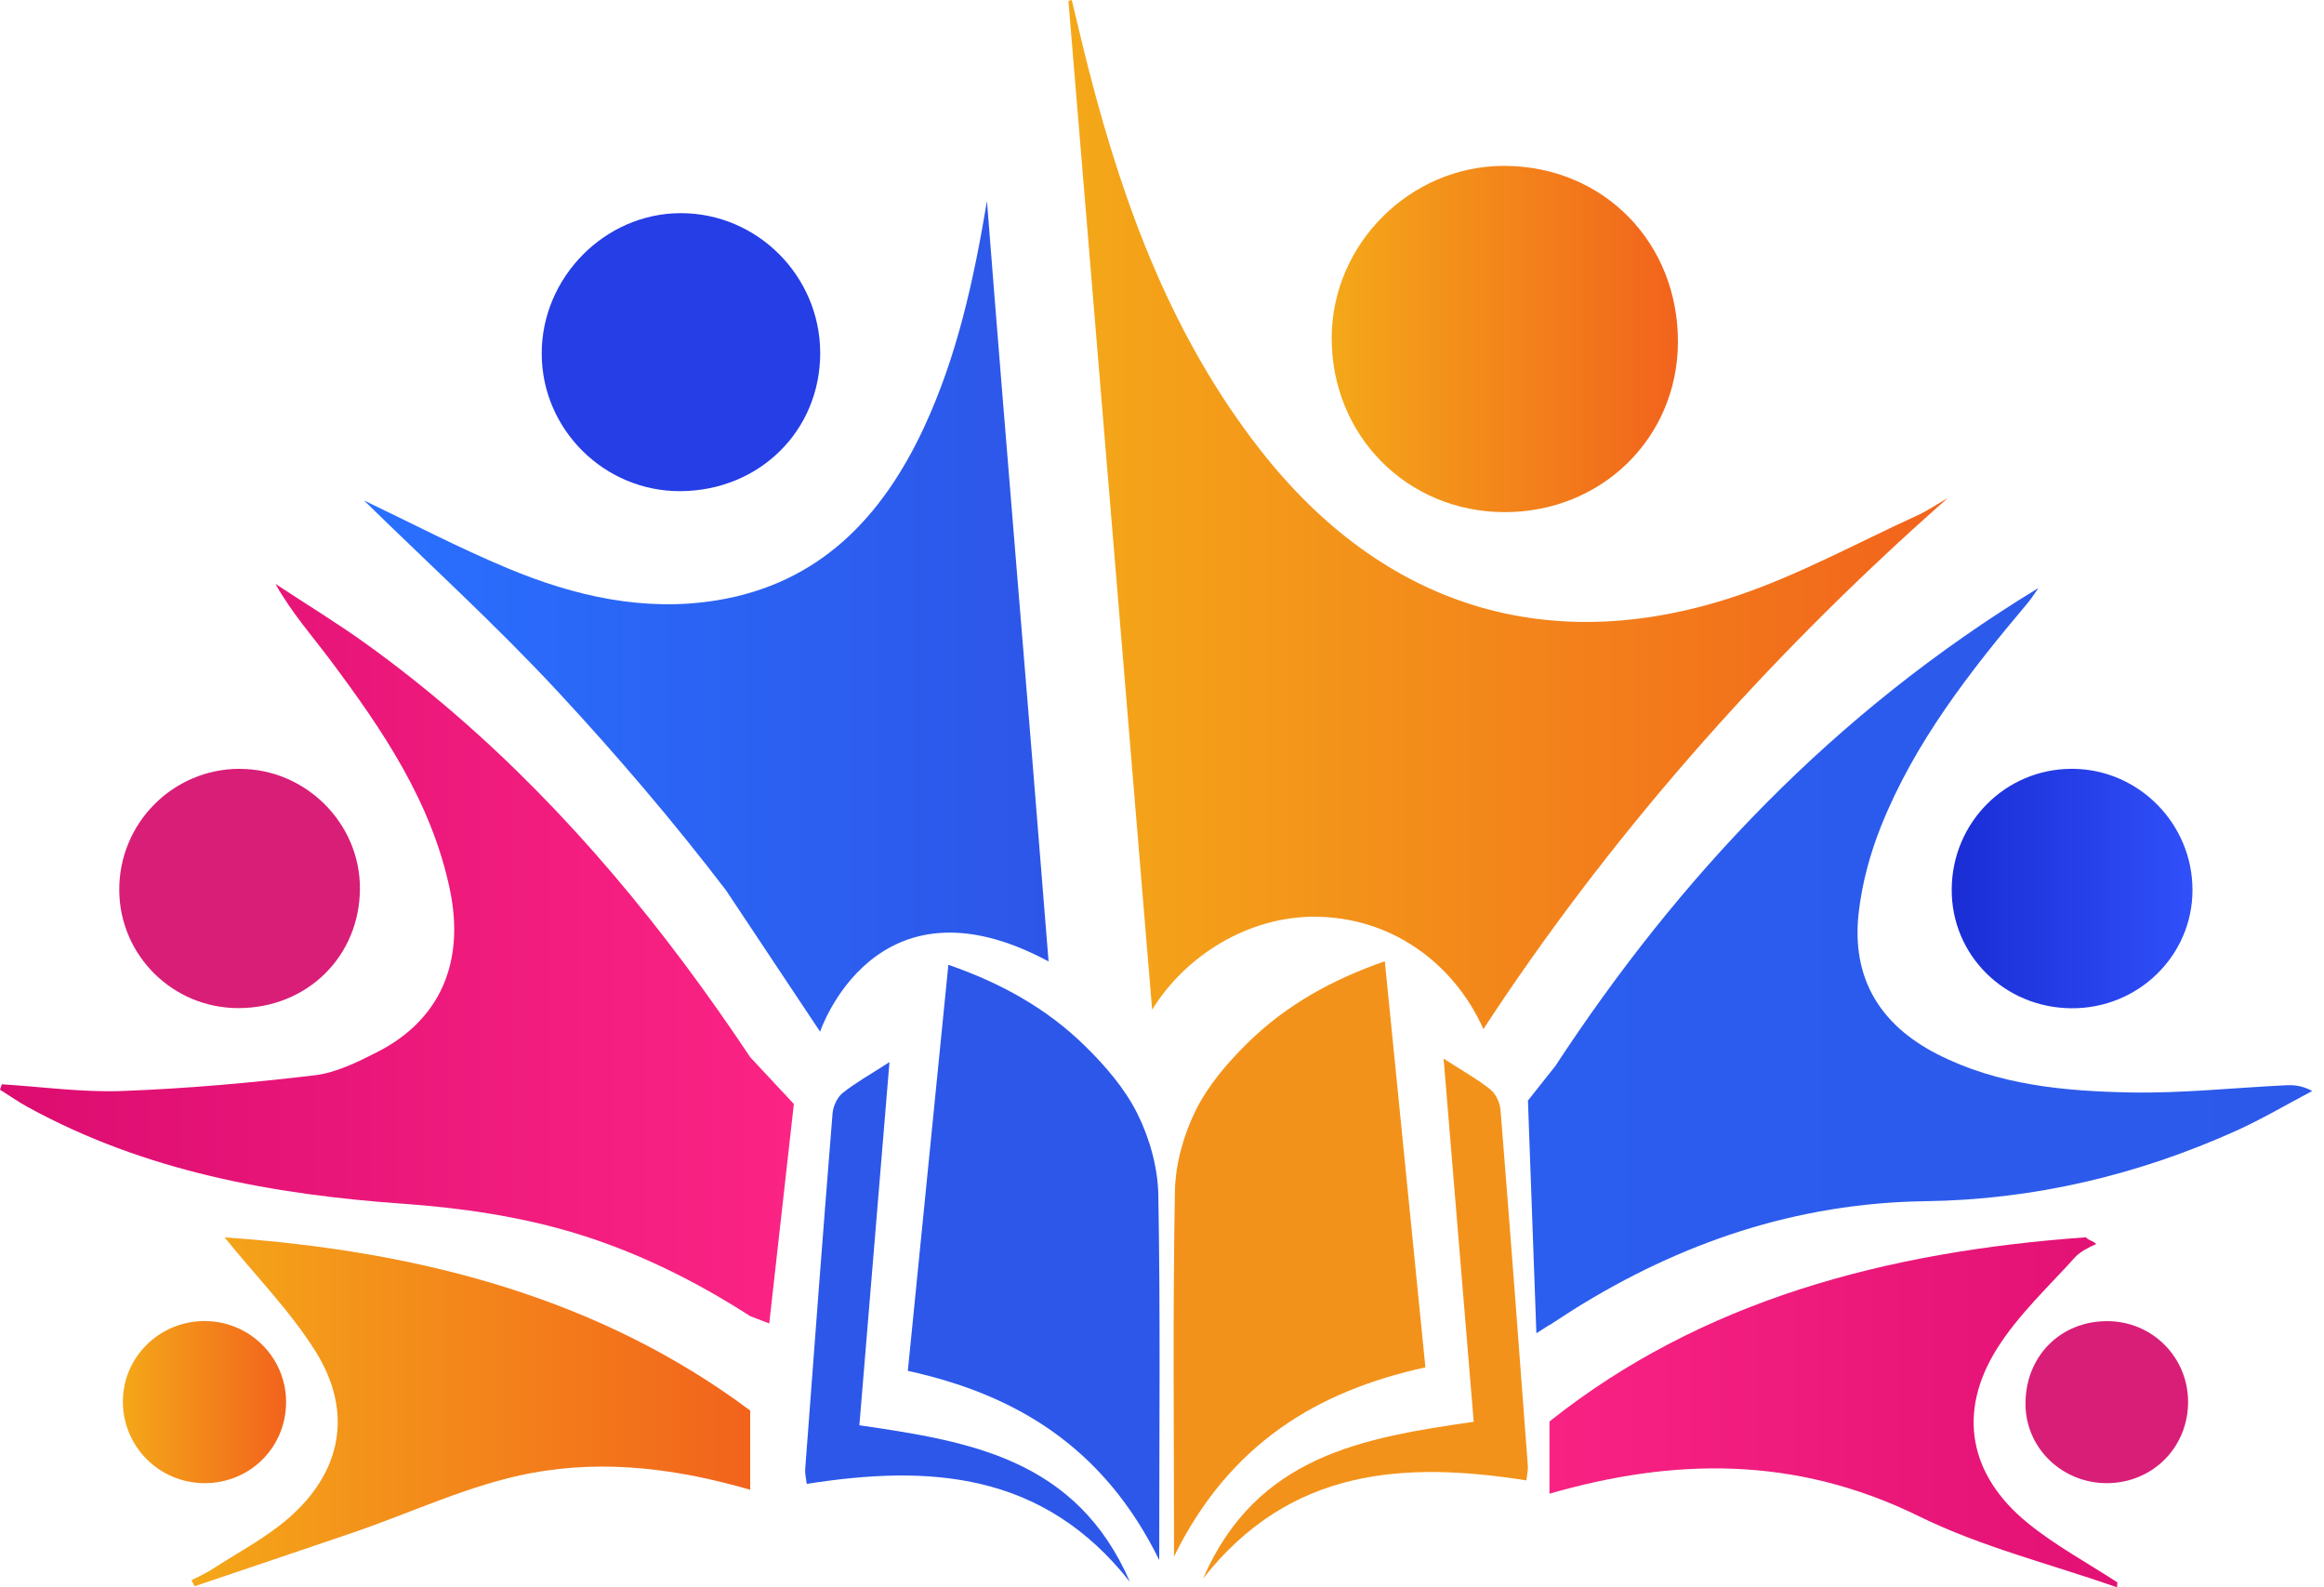 <svg width="41" height="28" viewBox="0 0 41 28" fill="none" xmlns="http://www.w3.org/2000/svg">
<path d="M18.849 0.015C19.341 5.947 19.834 11.88 20.326 17.812C20.922 16.841 22.035 16.171 23.182 16.171C24.55 16.171 25.655 16.998 26.17 18.153C28.302 14.893 31.038 11.713 34.362 8.786C34.182 8.889 34.009 9.008 33.822 9.094C32.761 9.577 31.728 10.147 30.628 10.515C27.316 11.621 24.396 10.698 22.238 7.942C20.69 5.966 19.837 3.67 19.218 1.271C19.109 0.848 19.011 0.424 18.908 8.2016e-05C18.888 0.005 18.868 0.01 18.849 0.015Z" fill="url(#paint0_linear_464_1433)"/>
<path d="M23.494 5.957C23.489 7.681 24.82 9.027 26.535 9.034C28.251 9.04 29.593 7.73 29.602 6.042C29.611 4.283 28.295 2.938 26.553 2.926C26.546 2.926 26.54 2.926 26.533 2.926C24.88 2.926 23.498 4.301 23.494 5.957Z" fill="url(#paint1_linear_464_1433)"/>
<path d="M27.336 25.075V26.349C29.492 25.727 31.649 25.664 33.854 26.747C34.958 27.29 36.179 27.59 37.348 28C37.35 27.971 37.353 27.943 37.355 27.914C36.825 27.567 36.259 27.263 35.77 26.864C34.737 26.021 34.526 24.911 35.233 23.787C35.607 23.193 36.139 22.698 36.615 22.171C36.693 22.084 36.862 21.996 36.981 21.945C36.925 21.883 36.855 21.889 36.799 21.826C33.274 22.078 30.02 22.939 27.336 25.075Z" fill="url(#paint2_linear_464_1433)"/>
<path d="M5.572 23.847C6.232 24.907 6.031 25.967 5.084 26.786C4.675 27.139 4.184 27.395 3.727 27.691C3.617 27.762 3.494 27.814 3.378 27.875C3.396 27.91 3.414 27.946 3.433 27.982C4.364 27.666 5.297 27.353 6.228 27.035C7.273 26.678 8.292 26.188 9.366 25.986C10.693 25.737 11.978 25.917 13.235 26.279V24.882C10.574 22.895 7.4 22.064 3.962 21.828C4.528 22.527 5.13 23.137 5.572 23.847Z" fill="url(#paint3_linear_464_1433)"/>
<path d="M12.006 3.76C10.669 3.763 9.551 4.897 9.557 6.245C9.562 7.581 10.667 8.672 12.005 8.664C13.401 8.656 14.473 7.594 14.47 6.223C14.466 4.867 13.36 3.76 12.011 3.76C12.009 3.76 12.007 3.76 12.006 3.76Z" fill="#253EE6"/>
<path d="M2.104 15.712C2.115 16.859 3.052 17.783 4.204 17.783C5.418 17.784 6.347 16.87 6.35 15.672C6.352 14.52 5.392 13.564 4.231 13.563C4.23 13.562 4.229 13.562 4.228 13.562C3.047 13.563 2.093 14.527 2.104 15.712Z" fill="#D91E77"/>
<path d="M34.432 15.684C34.423 16.845 35.361 17.778 36.544 17.786C37.722 17.794 38.679 16.86 38.68 15.701C38.68 14.537 37.742 13.58 36.583 13.562C36.572 13.562 36.561 13.562 36.55 13.562C35.385 13.562 34.44 14.505 34.432 15.684Z" fill="url(#paint4_linear_464_1433)"/>
<path d="M2.168 24.716C2.163 25.512 2.805 26.159 3.604 26.163C4.41 26.167 5.05 25.53 5.047 24.727C5.045 23.951 4.416 23.317 3.637 23.304C3.629 23.303 3.621 23.303 3.613 23.303C2.819 23.303 2.172 23.932 2.168 24.716Z" fill="url(#paint5_linear_464_1433)"/>
<path d="M37.175 23.305C36.34 23.305 35.723 23.938 35.734 24.783C35.744 25.554 36.39 26.17 37.181 26.163C37.989 26.156 38.614 25.516 38.602 24.708C38.59 23.926 37.959 23.305 37.175 23.305H37.175Z" fill="#D91E77"/>
<path d="M16.016 24.182C16.255 21.784 16.49 19.431 16.731 17.019C17.65 17.338 18.463 17.783 19.147 18.456C19.499 18.802 19.843 19.199 20.066 19.646C20.279 20.072 20.426 20.591 20.435 21.073C20.473 23.173 20.451 25.274 20.451 27.519C19.468 25.522 17.919 24.599 16.016 24.182Z" fill="#2C57E9"/>
<path d="M15.161 25.142C17.111 25.425 18.991 25.734 19.935 27.906C18.399 25.952 16.385 25.837 14.232 26.176C14.222 26.083 14.199 25.999 14.205 25.918C14.362 23.825 14.519 21.731 14.688 19.639C14.698 19.513 14.773 19.355 14.865 19.281C15.095 19.098 15.352 18.955 15.692 18.736C15.511 20.921 15.338 23.012 15.161 25.142Z" fill="#2C57E9"/>
<path d="M22.015 18.393C21.663 18.74 21.319 19.137 21.096 19.584C20.884 20.01 20.737 20.529 20.728 21.011C20.689 23.111 20.712 25.212 20.712 27.457C21.695 25.46 23.244 24.537 25.147 24.12C24.907 21.721 24.672 19.369 24.431 16.957C23.513 17.276 22.7 17.721 22.015 18.393Z" fill="#F3921A"/>
<path d="M25.999 25.08C24.049 25.363 22.169 25.672 21.225 27.845C22.761 25.89 24.774 25.776 26.928 26.114C26.938 26.021 26.961 25.937 26.954 25.856C26.798 23.763 26.64 21.67 26.472 19.577C26.462 19.451 26.387 19.293 26.294 19.219C26.065 19.036 25.808 18.894 25.468 18.674C25.649 20.859 25.822 22.95 25.999 25.08Z" fill="#F3921A"/>
<path d="M16.299 7.545C15.56 9.131 14.451 10.294 12.65 10.589C11.369 10.799 10.136 10.517 8.96 10.026C8.083 9.66 7.238 9.217 6.42 8.827C7.55 9.934 8.753 11.027 9.854 12.214C10.89 13.33 11.882 14.494 12.807 15.703L14.468 18.199C14.468 18.199 15.432 15.311 18.499 16.96C18.136 12.378 17.774 8.178 17.412 3.547C17.179 4.936 16.888 6.28 16.299 7.545Z" fill="url(#paint6_linear_464_1433)"/>
<path d="M5.828 11.645C6.749 12.877 7.612 14.144 7.936 15.688C8.207 16.98 7.762 17.996 6.654 18.559C6.306 18.736 5.931 18.923 5.551 18.968C4.426 19.102 3.293 19.203 2.16 19.245C1.454 19.272 0.742 19.171 0.032 19.127C0.021 19.159 0.011 19.191 0 19.223C0.163 19.325 0.322 19.436 0.49 19.529C2.56 20.663 4.81 21.072 7.136 21.236C8.141 21.308 9.164 21.458 10.126 21.747C11.243 22.084 12.271 22.597 13.237 23.218L13.571 23.346L14.005 19.474L13.237 18.651C12.86 18.086 12.469 17.529 12.06 16.982C10.46 14.844 8.634 12.924 6.46 11.358C5.941 10.985 5.393 10.652 4.859 10.3C5.142 10.804 5.502 11.211 5.828 11.645Z" fill="url(#paint7_linear_464_1433)"/>
<path d="M27.428 18.822L27.427 18.82L26.956 19.414L27.105 23.519L27.335 23.372V23.376C27.419 23.32 27.504 23.265 27.589 23.211L27.769 23.095C29.641 21.927 31.681 21.22 33.979 21.189C35.872 21.163 37.713 20.73 39.452 19.946C39.91 19.739 40.346 19.48 40.793 19.245C40.603 19.144 40.457 19.137 40.312 19.145C39.403 19.189 38.493 19.288 37.585 19.271C36.416 19.248 35.248 19.143 34.175 18.594C33.157 18.072 32.664 17.246 32.79 16.11C32.848 15.589 32.99 15.063 33.185 14.575C33.779 13.091 34.753 11.846 35.774 10.635C35.843 10.553 35.9 10.46 35.963 10.372C32.328 12.581 29.608 15.494 27.428 18.822Z" fill="url(#paint8_linear_464_1433)"/>
<defs>
<linearGradient id="paint0_linear_464_1433" x1="18.849" y1="9.076" x2="34.362" y2="9.076" gradientUnits="userSpaceOnUse">
<stop stop-color="#F4A819"/>
<stop offset="1" stop-color="#F2631C"/>
</linearGradient>
<linearGradient id="paint1_linear_464_1433" x1="23.494" y1="5.98" x2="29.602" y2="5.98" gradientUnits="userSpaceOnUse">
<stop stop-color="#F4A819"/>
<stop offset="1" stop-color="#F2631C"/>
</linearGradient>
<linearGradient id="paint2_linear_464_1433" x1="27.336" y1="24.913" x2="37.355" y2="24.913" gradientUnits="userSpaceOnUse">
<stop stop-color="#F82283"/>
<stop offset="1" stop-color="#E21174"/>
</linearGradient>
<linearGradient id="paint3_linear_464_1433" x1="3.378" y1="24.905" x2="13.235" y2="24.905" gradientUnits="userSpaceOnUse">
<stop stop-color="#F4A819"/>
<stop offset="1" stop-color="#F2631C"/>
</linearGradient>
<linearGradient id="paint4_linear_464_1433" x1="34.432" y1="15.674" x2="38.679" y2="15.674" gradientUnits="userSpaceOnUse">
<stop stop-color="#1A2DD5"/>
<stop offset="1" stop-color="#3050F9"/>
</linearGradient>
<linearGradient id="paint5_linear_464_1433" x1="2.168" y1="24.733" x2="5.047" y2="24.733" gradientUnits="userSpaceOnUse">
<stop stop-color="#F4A819"/>
<stop offset="1" stop-color="#F2631C"/>
</linearGradient>
<linearGradient id="paint6_linear_464_1433" x1="6.42" y1="10.873" x2="18.499" y2="10.873" gradientUnits="userSpaceOnUse">
<stop stop-color="#2970FF"/>
<stop offset="1" stop-color="#2D56E8"/>
</linearGradient>
<linearGradient id="paint7_linear_464_1433" x1="-0" y1="16.823" x2="14.005" y2="16.823" gradientUnits="userSpaceOnUse">
<stop stop-color="#DC0C70"/>
<stop offset="1" stop-color="#FB2485"/>
</linearGradient>
<linearGradient id="paint8_linear_464_1433" x1="26.956" y1="16.945" x2="40.793" y2="16.945" gradientUnits="userSpaceOnUse">
<stop stop-color="#2B5DEE"/>
<stop offset="1" stop-color="#2C59EA"/>
</linearGradient>
</defs>
</svg>
